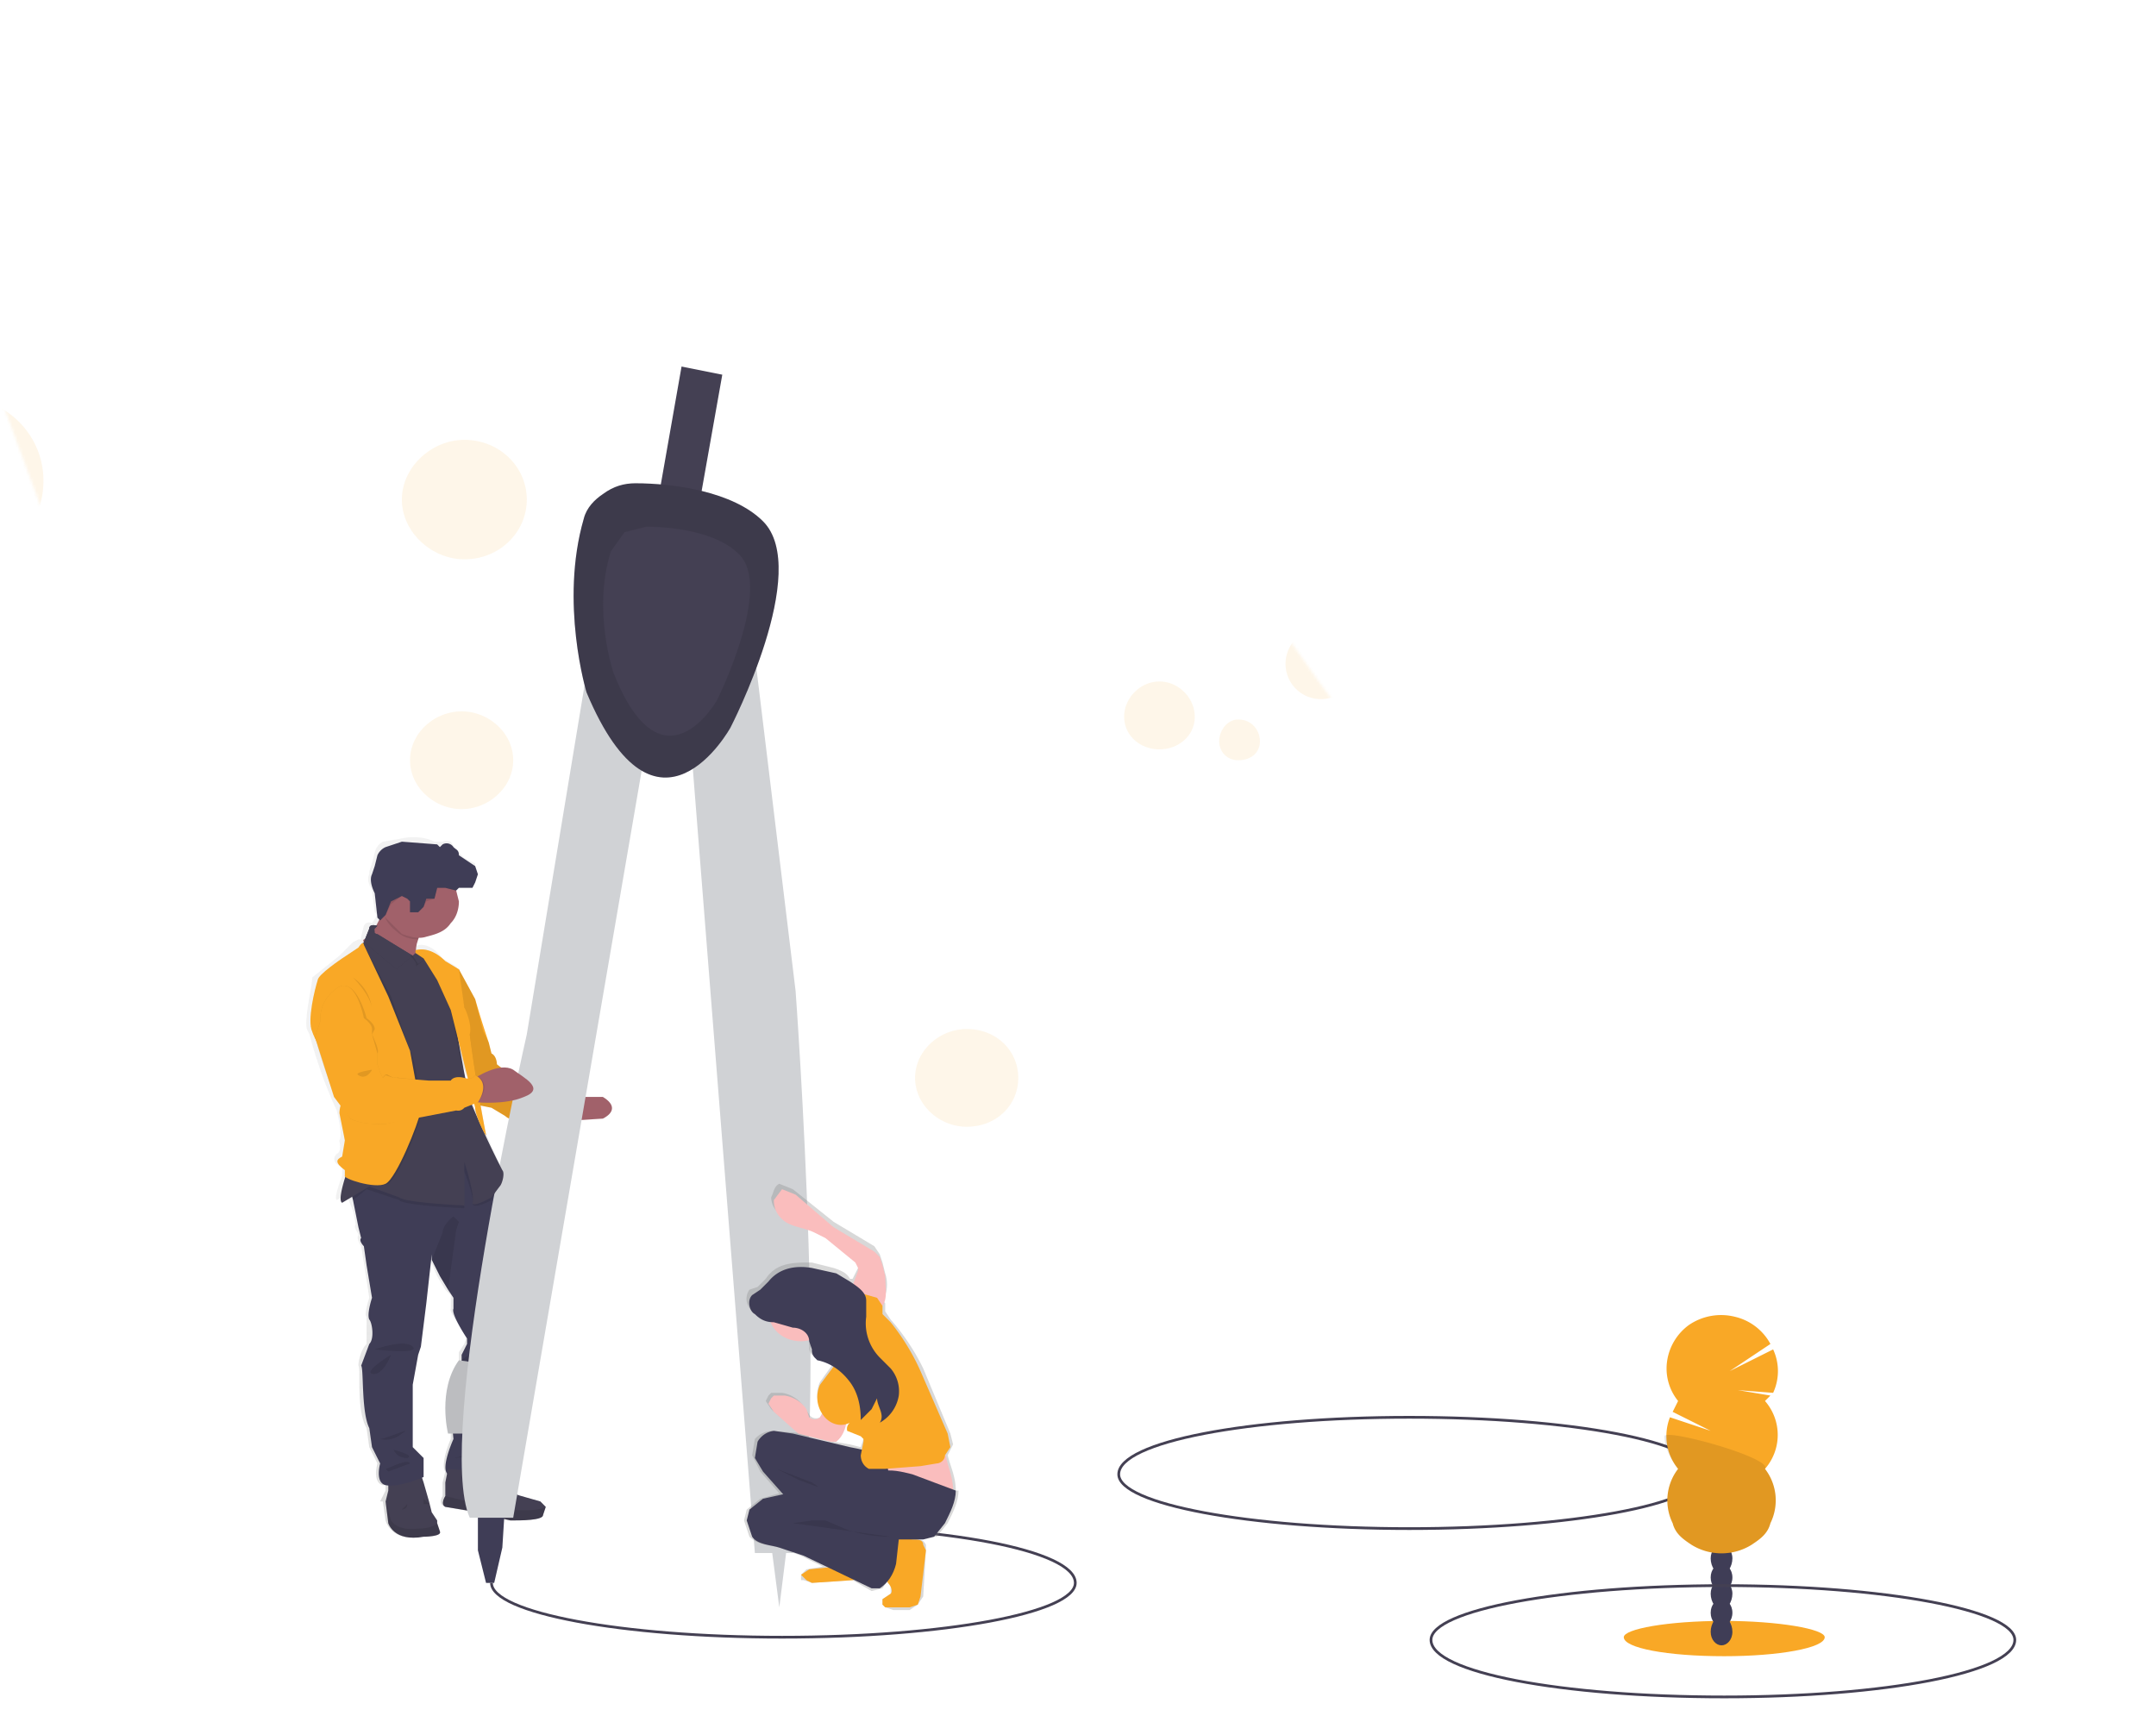 <svg width="794" height="632" fill="none" xmlns="http://www.w3.org/2000/svg"><mask id="a" maskUnits="userSpaceOnUse" x="0" y="0" width="794" height="632"><path d="M0 146c9-50 57 83 177 0L358 0c15 181 438 615 435 629-2 13-679-22-781 0l124-37-14-104-18-61L0 146z" fill="#C4C4C4"/></mask><g mask="url(#a)"><path d="M519 563c59 0 108-9 108-20 0-12-49-21-108-21s-107 9-107 21c0 11 48 20 107 20z" stroke="#444053" stroke-miterlimit="10"/><path d="M113 379l1 2a168 168 0 0010 28c1 4 2 9 1 11 0 1 1 4-1 5-1 1-2 3 2 5v3c-1 3-3 8-2 9l4-2v1l2 5 1 5c-1 1 1 3 1 4-1 1 1 4 1 4l1 6 2 13s-2 6-1 7v10c-2 2-3 6-3 8 1 1-1 16 3 23l1 7 3 6s-2 7 2 8h1v2l-2 4h1l1 7s2 8 13 6c0 0 7 0 6-3a15 15 0 00-1-3l-2-4-1-3-2-7v-2-7l-4-5v-22l2-11 1-4 2-15 2-18v1l3 7 3 5 2 2v5c-1 1 6 10 6 10l-1 3-2 3v3l-1 6-2 13v10s-4 9-2 12l-1 4v5s-2 3 1 4l11 2 12 3c4 0 12 0 13-2v-3-1l-1-1-8-2s-4-1-4-3l-6-6v-1l-2-2a1 1 0 010-1h1c2-2 3-5 3-9v-5l1-6 3-11 1-5 1-3 3-10c2-2-1-9-1-9l-2-15c1-4-5-20-5-20l-1-4-1-4 1-1 2-5-20-45 9-19a54 54 0 00-6-11l-5-3c-3-4-6-5-8-5a6 6 0 00-3 1v1a15 15 0 011-6h1a15 15 0 0010-4 14 14 0 004-10v-4h-1 1l5-1 2-1v-3-1c0-1 0 0 0 0v-2l-4-2-3-3-2-3a4 4 0 00-3 0h-2-1c-4-2-9-2-13-1l-6 1a6 6 0 00-3 4l-1 4-1 3v1c-1 2 0 4 1 6l1 8 1 1-2 3s-2-1-3 1l-1 4v1h-1l-2 1-5 5-10 8c0 3-3 15-2 19zm39-29zm24 192l-1 1 1-1z" fill="url(#paint0_linear)"/><path d="M156 566c-11 2-13-5-13-5l-1-8 1-4v-3l12-3 1 3 2 7 1 4 2 3v1l1 3c1 2-6 2-6 2z" fill="#444053"/><path opacity=".1" d="M156 566c-11 2-13-5-13-5l-1-8 2 7s2 4 10 3c4 0 6-1 7-2l1 3c1 2-6 2-6 2z" fill="#000"/><path opacity=".1" d="M148 556s2 0 2-2l-2 2z" fill="#000"/><path d="M193 489c-2 2-3 10-3 10l-1 3-1 5-3 12-1 5-1 5c1 4 0 8-2 9-3 1 0 3 0 3s-13 4-16 2 2-13 2-13l-1-10 3-12 1-6v-3l2-4v-2s-6-9-5-11v-4l-2-3-3-5-3-6v-2l-2 18-2 16-1 3-2 11v23l4 4v7s-9 4-14 3c-4-1-2-8-2-8l-3-6-1-7c-3-6-2-22-3-23l3-8c2-2 1-8 0-9-1-2 1-8 1-8l-2-12-1-7s-2-2-1-3l-1-4-1-5-1-5-1-4 10-7 24-7 9-2 9 13 2 3 1 4 1 3a120 120 0 007 36s2 6 1 8z" fill="#3F3D56"/><path opacity=".1" d="M138 497s11-4 14-1-14 1-14 1zM144 499s-10 6-7 7c4 1 7-7 7-7zM175 494l-2 1c1 1 2-1 2-1zM181 496s-13 4-11 6c3 1 11-6 11-6zM140 530c2 0 13-5 8-2a9 9 0 01-8 2zM145 534s1 3 5 3c3-1-5-3-5-3zM142 541c1 0 8-4 9-2l-8 3-1-1zM167 537c1 0 10-3 12-1l-12 1zM175 538h0zM156 552v2h2l-2-2z" fill="#000"/><path d="M200 558c0 2-8 2-12 2l-12-3-12-2c-2-1 0-4 0-4v-5l1-5 12 1 3-3 2 3 5 6c1 2 5 3 5 3l7 2 1 1 1 1-1 3z" fill="#444053"/><path opacity=".1" d="M200 558c0 2-8 2-12 2l-12-3-12-2c-2-1 0-4 0-4l12 3 10 2c4 0 11 1 15-1l-1 3zM184 549l-3 5 3-5z" fill="#000"/><path d="M222 412l-16 1h-1l-3-4 3-4 5-1h12c5 3 4 6 0 8z" fill="#A1616A"/><path d="M168 358l1-1 6 11a348 348 0 005 16l1 4c2 1 2 4 2 4s6 5 10 5c3 0 12 2 11 3 0 2 4 3 6 3 1 1-11 5-4 11l-5 2-5-1s-1-2-4-2c-4 0-6-2-6-2l-5-3-5-1-12-49h4z" fill="#F9A826"/><path opacity=".1" d="M168 358l1-1 6 11a332 332 0 003 12l2 4 1 4c2 1 2 4 2 4s6 5 10 5c3 1 12 2 11 4l6 2c1 1-11 5-4 11l-5 2-5-1s-1-2-4-2c-4 0-6-2-6-2l-5-3-5-1-12-49h4z" fill="#000"/><path d="M288 562c60 0 108 9 108 21 0 11-48 20-108 20-59 0-107-9-107-20" stroke="#444053" stroke-miterlimit="10"/><path d="M266 138l-15-3-19 108 15 2 19-107z" fill="#444053"/><path d="M284 569l3 23 3-24-6 1z" fill="#D0D2D5"/><path d="M176 556v15l3 12h3l3-13 1-16-10 2z" fill="#3F3D56"/><path d="M169 501l7 1s-8 22-2 26h-9s-4-16 4-27z" fill="#D0D2D5"/><path opacity=".1" d="M169 501l7 1s-8 22-2 26h-9s-4-16 4-27z" fill="#000"/><path d="M217 242l-23 139s-34 149-21 178h16l49-285-21-32zM276 225l17 140s13 178-1 207h-14l-25-316 23-31z" fill="#D0D2D5"/><path d="M215 191c1-4 4-7 7-9 4-3 8-4 12-4 14 0 36 3 47 14 18 18-12 76-12 76s-27 49-53-13c0 0-10-33-1-64z" fill="#444053"/><path opacity=".1" d="M215 191c1-4 4-7 7-9 4-3 8-4 12-4 14 0 36 3 47 14 18 18-12 76-12 76s-27 49-53-13c0 0-10-33-1-64z" fill="#000"/><path d="M225 203l5-7 8-2c10 0 26 2 34 10 13 12-8 54-8 54s-20 35-38-10c0 0-8-23-1-45z" fill="#444053"/><path d="M274 560l2 6c3 3 7 3 11 4l8 3 8 4-6 1-2 2v2h1l3 1 14-1h1l7 4 4-1 2-3 1 1v4l-3 2v2l1 1 3 1h6l3-2 2-3 1-17v-2c-1-2-2-2-4-2l4-1h4l4-5c2-4 4-8 4-12h-1c0-5-2-9-3-13l2-4-1-4-10-24a82 82 0 00-12-18l-2-3v-3l-1-1c2-3 2-7 1-10l-1-4-1-3-2-3-15-9-15-12-5-2c-2 1-2 3-3 5a8 8 0 003 6c4 3 9 3 12 5l4 3 11 8 2 2v2l-2 4h-1c-1-2-3-3-6-4l-8-2c-7 0-13 0-17 6l-3 3-3 1c-2 3-1 6 1 8l6 3 6 6h9v4a4 4 0 001 3l2 1 6 2-5 7a11 11 0 001 11l-1 2a3 3 0 01-4-1l-2-3a12 12 0 00-8-5h-4l-1 1-1 2 2 3a57 57 0 0013 9 1209 1209 0 00-13-1 9 9 0 00-6 3l-1 6 3 6 7 8-7 2-5 4-1 4zm33-29l2-1 2-6h2a3 3 0 00-1 2l5 2 1 1v1l-1 3-4-1-6-1z" fill="url(#paint1_linear)"/><path d="M308 485a10 10 0 008-1l1-1a3 3 0 013 1c2 2 2 6 1 8-1 3-3 5-6 7l-6 4a11 11 0 00-6-6c-2 0-4-3-5-5l-2-3 4-4 2-3c1-1 1-2 2-1l1 2 3 2zM316 468v-1l-1-2-11-9-4-2c-4-2-9-2-12-5a9 9 0 01-3-7l3-4 5 2 14 12 15 9 2 2 1 3 1 4c0 4 1 8-1 11a4 4 0 01-3 1l-3-1c-1-1-5-2-5-4-1-2 1-6 2-9zM298 522l-1-3a12 12 0 00-8-5h-4l-1 1-1 2 2 3 9 8 12 3h2l1-1c2-2 3-6 3-9l-8-2-2 3a3 3 0 01-4 0zM351 549v1l-3 1-6-2-18-5h-1v-1l-1-8 1-1h1a82 82 0 0114-1l8-1c2 0 2 2 2 3 1 5 3 9 3 14z" fill="#FABDBD"/><path d="M292 528l-7-1a8 8 0 00-6 4l-1 6 3 5 8 9 5 3 7 11a42 42 0 014 11h1l9-1 1-1 1-1h-1c-2-8-5-16-10-22a21 21 0 0018 5l3-2c2-1 2-4 1-7l-1-6c-2-6-9-7-14-8l-21-5z" fill="#3F3D56"/><path opacity=".1" d="M299 546l3 2-8-3-8-4 13 5z" fill="#000"/><path d="M327 583c1 1 2 3 1 4l-3 2v2l1 1h9l3-1 1-3 2-17-1-2c0-2-2-2-4-2l-5-1-3 2-2 3-1 7 2 5zM308 577l-10 1-3 2 1 1 1 1 2 1 15-1 3-1 1-1v-2l-3-3-1-2h-2l-4 2v2z" fill="#F9A826"/><path d="M295 494c6 0 12-5 12-11s-6-11-12-11c-7 0-12 5-12 11s5 11 12 11z" fill="#FABDBD"/><path d="M323 478l-7-2h-2l-1 1-2 4a4 4 0 001 3l3 2a4 4 0 011 4l-2 3-6 9-6 8a11 11 0 001 11c2 3 6 5 10 3a3 3 0 00-1 3l5 2 1 1v1l-1 5c0 2 1 4 3 5h6l13-1 6-1c1 0 3-1 3-3l2-3-1-5-10-23a82 82 0 00-11-18l-3-3v-3l-2-3z" fill="#F9A826"/><path d="M352 549l-16-6c-4-1-8-2-12-1l-4 2-12 2-27 6-5 4-1 4 2 6c2 3 7 3 10 4l9 3 25 12h3c3-2 5-5 6-9l1-9h9l4-1 4-5c2-4 4-8 4-12z" fill="#3F3D56"/><path opacity=".1" d="M292 561l7-1h5l7 3c5 2 11 3 17 3" fill="#000"/><path d="M278 484c2 2 4 3 7 3l7 2c3 0 6 2 6 5l1 3a4 4 0 001 3l1 1c5 1 9 4 12 8s4 9 4 14l4-4 2-4c0 3 3 6 1 9a14 14 0 007-10 13 13 0 00-3-10l-4-4a18 18 0 01-5-15v-6c0-3-3-5-6-7l-5-3-9-2c-6-1-12 0-16 5l-3 3-3 2c-2 2-1 6 1 7z" fill="#3F3D56"/><path d="M157 359s-26-11-23-13c3-1 5-6 7-10l2-5s21-3 13 9l-2 6c-3 8 3 13 3 13z" fill="#A1616A"/><path opacity=".1" d="M156 340l-2 6c-3 0-6-1-8-3a14 14 0 01-5-7l2-5s20-3 13 9z" fill="#000"/><path d="M169 332c0 3-1 6-3 8-2 3-5 4-9 5-3 1-6 0-9-1l-7-7a13 13 0 013-14c2-3 5-4 9-5 3 0 6 0 9 2s5 5 6 8l1 4z" fill="#A1616A"/><path opacity=".1" d="M183 438l-2 4s-7 4-7 1c1-2-4-14-4-14l1 16s-23-1-24-3l-12-4-5 4-1-4 10-8 24-6 9-2 9 13 2 3z" fill="#000"/><path d="M184 437l-3 4s-7 4-7 2c1-3-3-15-3-15v16s-22-1-24-3l-11-4-10 6c-2-1 2-12 2-12l5-64v-19l1-1 2-5c0-2 3-1 3-1l-2 2 15 9 1-1h5l1 1 2 4 5 8a492 492 0 007 41 355 355 0 0012 26c1 1 0 5-1 6z" fill="#444053"/><path opacity=".1" d="M152 352l-6 5-12-10 2-4c0-2 3-1 3-1h-1a2 2 0 000 2l1 1 13 7z" fill="#000"/><path d="M152 352l-6 5-12-10 2-5c0-2 3-1 3-1l-1 1a2 2 0 000 1v1h1l13 8z" fill="#444053"/><path opacity=".1" d="M157 353l-4 3c1-1-1-3-2-4h5l1 1z" fill="#000"/><path d="M157 353l-3 2-2-3 4-1 1 2z" fill="#444053"/><path opacity=".1" d="M134 348s0-2-2 1l-6 4-9 8c0 3-3 15-2 19l13 22s-3 4-2 8l1 10c0 2 1 5-1 6-1 1-3 2 2 5v2c-1 1 10 5 15 3 4-3 12-22 12-27 0-4-2-19-4-22l-7-20-10-19z" fill="#000"/><path d="M134 348s0-2-2 1l-6 4s-9 6-9 8c-1 3-4 15-2 19 1 4 13 22 13 22s-3 4-3 8l2 10-1 6c-2 1-3 2 1 5v2c-1 1 11 5 15 3s12-22 13-27l-4-22-8-20-9-19z" fill="#F9A826"/><path opacity=".1" d="M130 360s7 7 7 12c0 0 0-7-7-12zM153 350s5-2 10 4l5 3 3 14 2 10a623 623 0 006 37c0 1-4-7-4-10 0-4-4-15-5-16l-4-20-5-11-5-8-3-2v-1z" fill="#000"/><path d="M153 350s5-2 11 4l5 3 2 14s3 6 2 10a603 603 0 006 37c0 1-4-7-4-10l-4-16-5-20-5-11-5-8-3-2v-1z" fill="#F9A826"/><path d="M175 397s9-6 14-3c4 3 12 7 4 10-7 3-17 2-17 2l-1-9z" fill="#A1616A"/><path opacity=".1" d="M168 453l-3 22-3-5-3-6 4-10c0-3 4-6 4-6l2 2-1 3zM168 328l-4-1h-3l-1 4-3 1-1 2-2 2h-3v-4l-1-1-2-1-4 3-2 4h-1a13 13 0 013-14c2-3 5-4 9-5 3 0 6 0 9 2s5 5 6 8z" fill="#000"/><path d="M144 332l4-2 2 1 1 1v4h3l2-2 1-3h3l1-4h3l4 1 1-1h5l1-2 1-3-1-3-3-2-3-2c0-2-1-2-2-3a3 3 0 00-4-1l-1 1-1-1-13-1-6 2a6 6 0 00-3 3l-1 4-1 3c-1 2 0 5 1 7l1 9 1 1 2-2 2-5z" fill="#3F3D56"/><path opacity=".1" d="M118 376l-2 6s5 18 8 22l5 8c4 2 9 2 13 2a2757 2757 0 0134-8s6-7-1-10c0 0-1 2-4 1s-4 1-4 1h-9l-11-1a1 1 0 00-1 0 1 1 0 00-1 0l-2-1c-1-1-2 1-2 1l-1-2-1-3v-4c1-1-2-7-2-7l1-2c0-2-3-4-3-4s-4-16-11-11-6 12-6 12z" fill="#000"/><path d="M118 376l-2 6 7 22 6 8c4 2 8 2 13 2l26-5a3 3 0 003-1l5-2s5-7-1-10c0 0-1 2-4 1-4-1-5 1-5 1h-8l-12-1a1 1 0 00-1 0l-3-1-1 1-1-2-1-3v-4l-2-7v-2c0-2-3-4-3-4s-3-16-10-11-6 12-6 12z" fill="#F9A826"/><path opacity=".1" d="M137 394s-7 1-5 2c3 2 5-2 5-2z" fill="#000"/><g opacity=".1" fill="#000"><path opacity=".1" d="M151 331l-1-2h-2c-1-1-3 1-4 2l-3 4-1 3-1-2-1-8-1-5 1 6 1 9 1 1 1-2 3-5 4-2 2 1 1 1v-1zM175 324l-1 1c-1 2-4 1-5 1l-1 1-4-1-3-1-1 4-3 1-1 3-2 2h-2l-1-1v2h3l2-2 1-3h3l1-4h4l3 1 1-1h5l1-2 1-3v-1l-1 3z"/></g><path d="M18 547c21 0 37-3 37-6 0-4-16-7-37-7-20 0-36 3-36 7 0 3 16 6 36 6z" fill="#F9A826"/><path d="M18 543c2 0 4-2 4-5s-2-5-4-5c-3 0-5 2-5 5s2 5 5 5z" fill="#3F3D56"/><path d="M18 537c2 0 4-3 4-6s-2-5-4-5c-3 0-5 2-5 5s2 6 5 6z" fill="#3F3D56"/><path d="M18 530c2 0 4-2 4-5s-2-6-4-6c-3 0-5 3-5 6s2 5 5 5z" fill="#3F3D56"/><path d="M18 524c2 0 4-3 4-6s-2-5-4-5c-3 0-5 2-5 5s2 6 5 6z" fill="#3F3D56"/><path d="M18 517c2 0 4-2 4-5s-2-6-4-6c-3 0-5 3-5 6s2 5 5 5z" fill="#3F3D56"/><path d="M18 511c2 0 4-3 4-6s-2-5-4-5c-3 0-5 2-5 5s2 6 5 6z" fill="#3F3D56"/><path d="M18 504c2 0 4-2 4-5s-2-6-4-6c-3 0-5 3-5 6s2 5 5 5z" fill="#3F3D56"/><path d="M34 454l1-2-11-2h12a19 19 0 001-16l-17 8 15-10a20 20 0 00-13-9 21 21 0 00-16 2 20 20 0 00-9 14 19 19 0 005 15l-3 3 15 8-16-5a19 19 0 004 18 19 19 0 00-3 21c2 3 4 6 8 8a21 21 0 0022 0l7-8a19 19 0 00-2-21 19 19 0 000-24z" fill="#F9A826"/><path opacity=".1" d="M-3 466c0 4 2 9 4 12a19 19 0 00-2 21c2 3 4 6 8 8a21 21 0 0022 0l7-8a19 19 0 00-2-21c3-3-37-14-37-12z" fill="#000"/><path d="M635 610c20 0 37-3 37-7 0-3-17-6-37-6-21 0-37 3-37 6 0 4 16 7 37 7z" fill="#F9A826"/><path d="M634 606c2 0 4-2 4-5s-2-6-4-6-4 3-4 6 2 5 4 5z" fill="#3F3D56"/><path d="M634 599c2 0 4-2 4-5s-2-5-4-5-4 2-4 5 2 5 4 5z" fill="#3F3D56"/><path d="M634 593c2 0 4-3 4-6s-2-5-4-5-4 2-4 5 2 6 4 6z" fill="#3F3D56"/><path d="M634 586c2 0 4-2 4-5s-2-5-4-5-4 2-4 5 2 5 4 5z" fill="#3F3D56"/><path d="M634 580c2 0 4-3 4-6s-2-5-4-5-4 2-4 5 2 6 4 6z" fill="#3F3D56"/><path d="M634 573c2 0 4-2 4-5s-2-6-4-6-4 3-4 6 2 5 4 5z" fill="#3F3D56"/><path d="M634 567c2 0 4-3 4-6s-2-5-4-5-4 2-4 5 2 6 4 6z" fill="#3F3D56"/><path d="M650 516l2-2-12-2 13 1a19 19 0 000-16l-16 8 15-10a20 20 0 00-13-10 21 21 0 00-17 3 20 20 0 00-8 13 19 19 0 004 15l-2 4 14 7-15-5a19 19 0 003 19 19 19 0 00-2 20c1 4 4 6 7 8a21 21 0 0022 0c3-2 6-4 7-8a19 19 0 00-2-20 19 19 0 000-25z" fill="#F9A826"/><path opacity=".1" d="M613 529c0 4 2 8 5 12a19 19 0 00-2 20c1 4 4 6 7 8a21 21 0 0022 0c3-2 6-4 7-8a19 19 0 00-2-20c3-4-37-15-37-12z" fill="#000"/><path opacity=".1" d="M153 149c7 0 14-6 14-13 0-8-7-14-14-14-8 0-14 6-14 14 0 7 6 13 14 13zM202 99c13 0 23-10 23-22s-10-22-23-22-23 10-23 22 10 22 23 22zM171 206c13 0 23-10 23-22s-10-22-23-22c-12 0-23 10-23 22s11 22 23 22zM656 307c8 0 14-6 14-13 0-8-6-14-14-14-7 0-14 6-14 14 0 7 7 13 14 13zM607 257c13 0 23-10 23-22s-10-22-23-22-23 10-23 22 10 22 23 22zM638 364c12 0 23-10 23-22s-11-22-23-22c-13 0-23 10-23 22s10 22 23 22zM456 280c5 0 8-3 8-7s-3-8-8-8c-4 0-7 4-7 8s3 7 7 7zM490 257c7 0 13-6 13-12 0-7-6-13-13-13a13 13 0 100 25zM427 276c7 0 13-5 13-12s-6-13-13-13-13 6-13 13 6 12 13 12zM-16 208c18 0 32-13 32-31 0-17-14-31-32-31s-33 14-33 31c0 18 15 31 33 31zM170 298c10 0 19-8 19-18s-9-18-19-18-19 8-19 18 9 18 19 18zM356 415c11 0 19-8 19-18s-8-18-19-18c-10 0-19 8-19 18s9 18 19 18z" fill="#F9A826"/><path d="M18 564c60 0 108-9 108-21 0-11-48-20-108-20-59 0-107 9-107 20 0 12 48 21 107 21zM635 625c59 0 107-9 107-21 0-11-48-20-107-20-60 0-108 9-108 20 0 12 48 21 108 21zM-103 625c59 0 107-9 107-21 0-11-48-20-107-20-60 0-108 9-108 20 0 12 48 21 108 21z" stroke="#444053" stroke-miterlimit="10"/></g><defs><linearGradient id="paint0_linear" x1="156.6" y1="566.6" x2="156.6" y2="308.6" gradientUnits="userSpaceOnUse"><stop stop-color="gray" stop-opacity=".3"/><stop offset=".5" stop-color="gray" stop-opacity=".1"/><stop offset="1" stop-color="gray" stop-opacity=".1"/></linearGradient><linearGradient id="paint1_linear" x1="-41250.1" y1="102695" x2="-48136.1" y2="102695" gradientUnits="userSpaceOnUse"><stop stop-color="gray" stop-opacity=".3"/><stop offset=".5" stop-color="gray" stop-opacity=".1"/><stop offset="1" stop-color="gray" stop-opacity=".1"/></linearGradient></defs></svg>